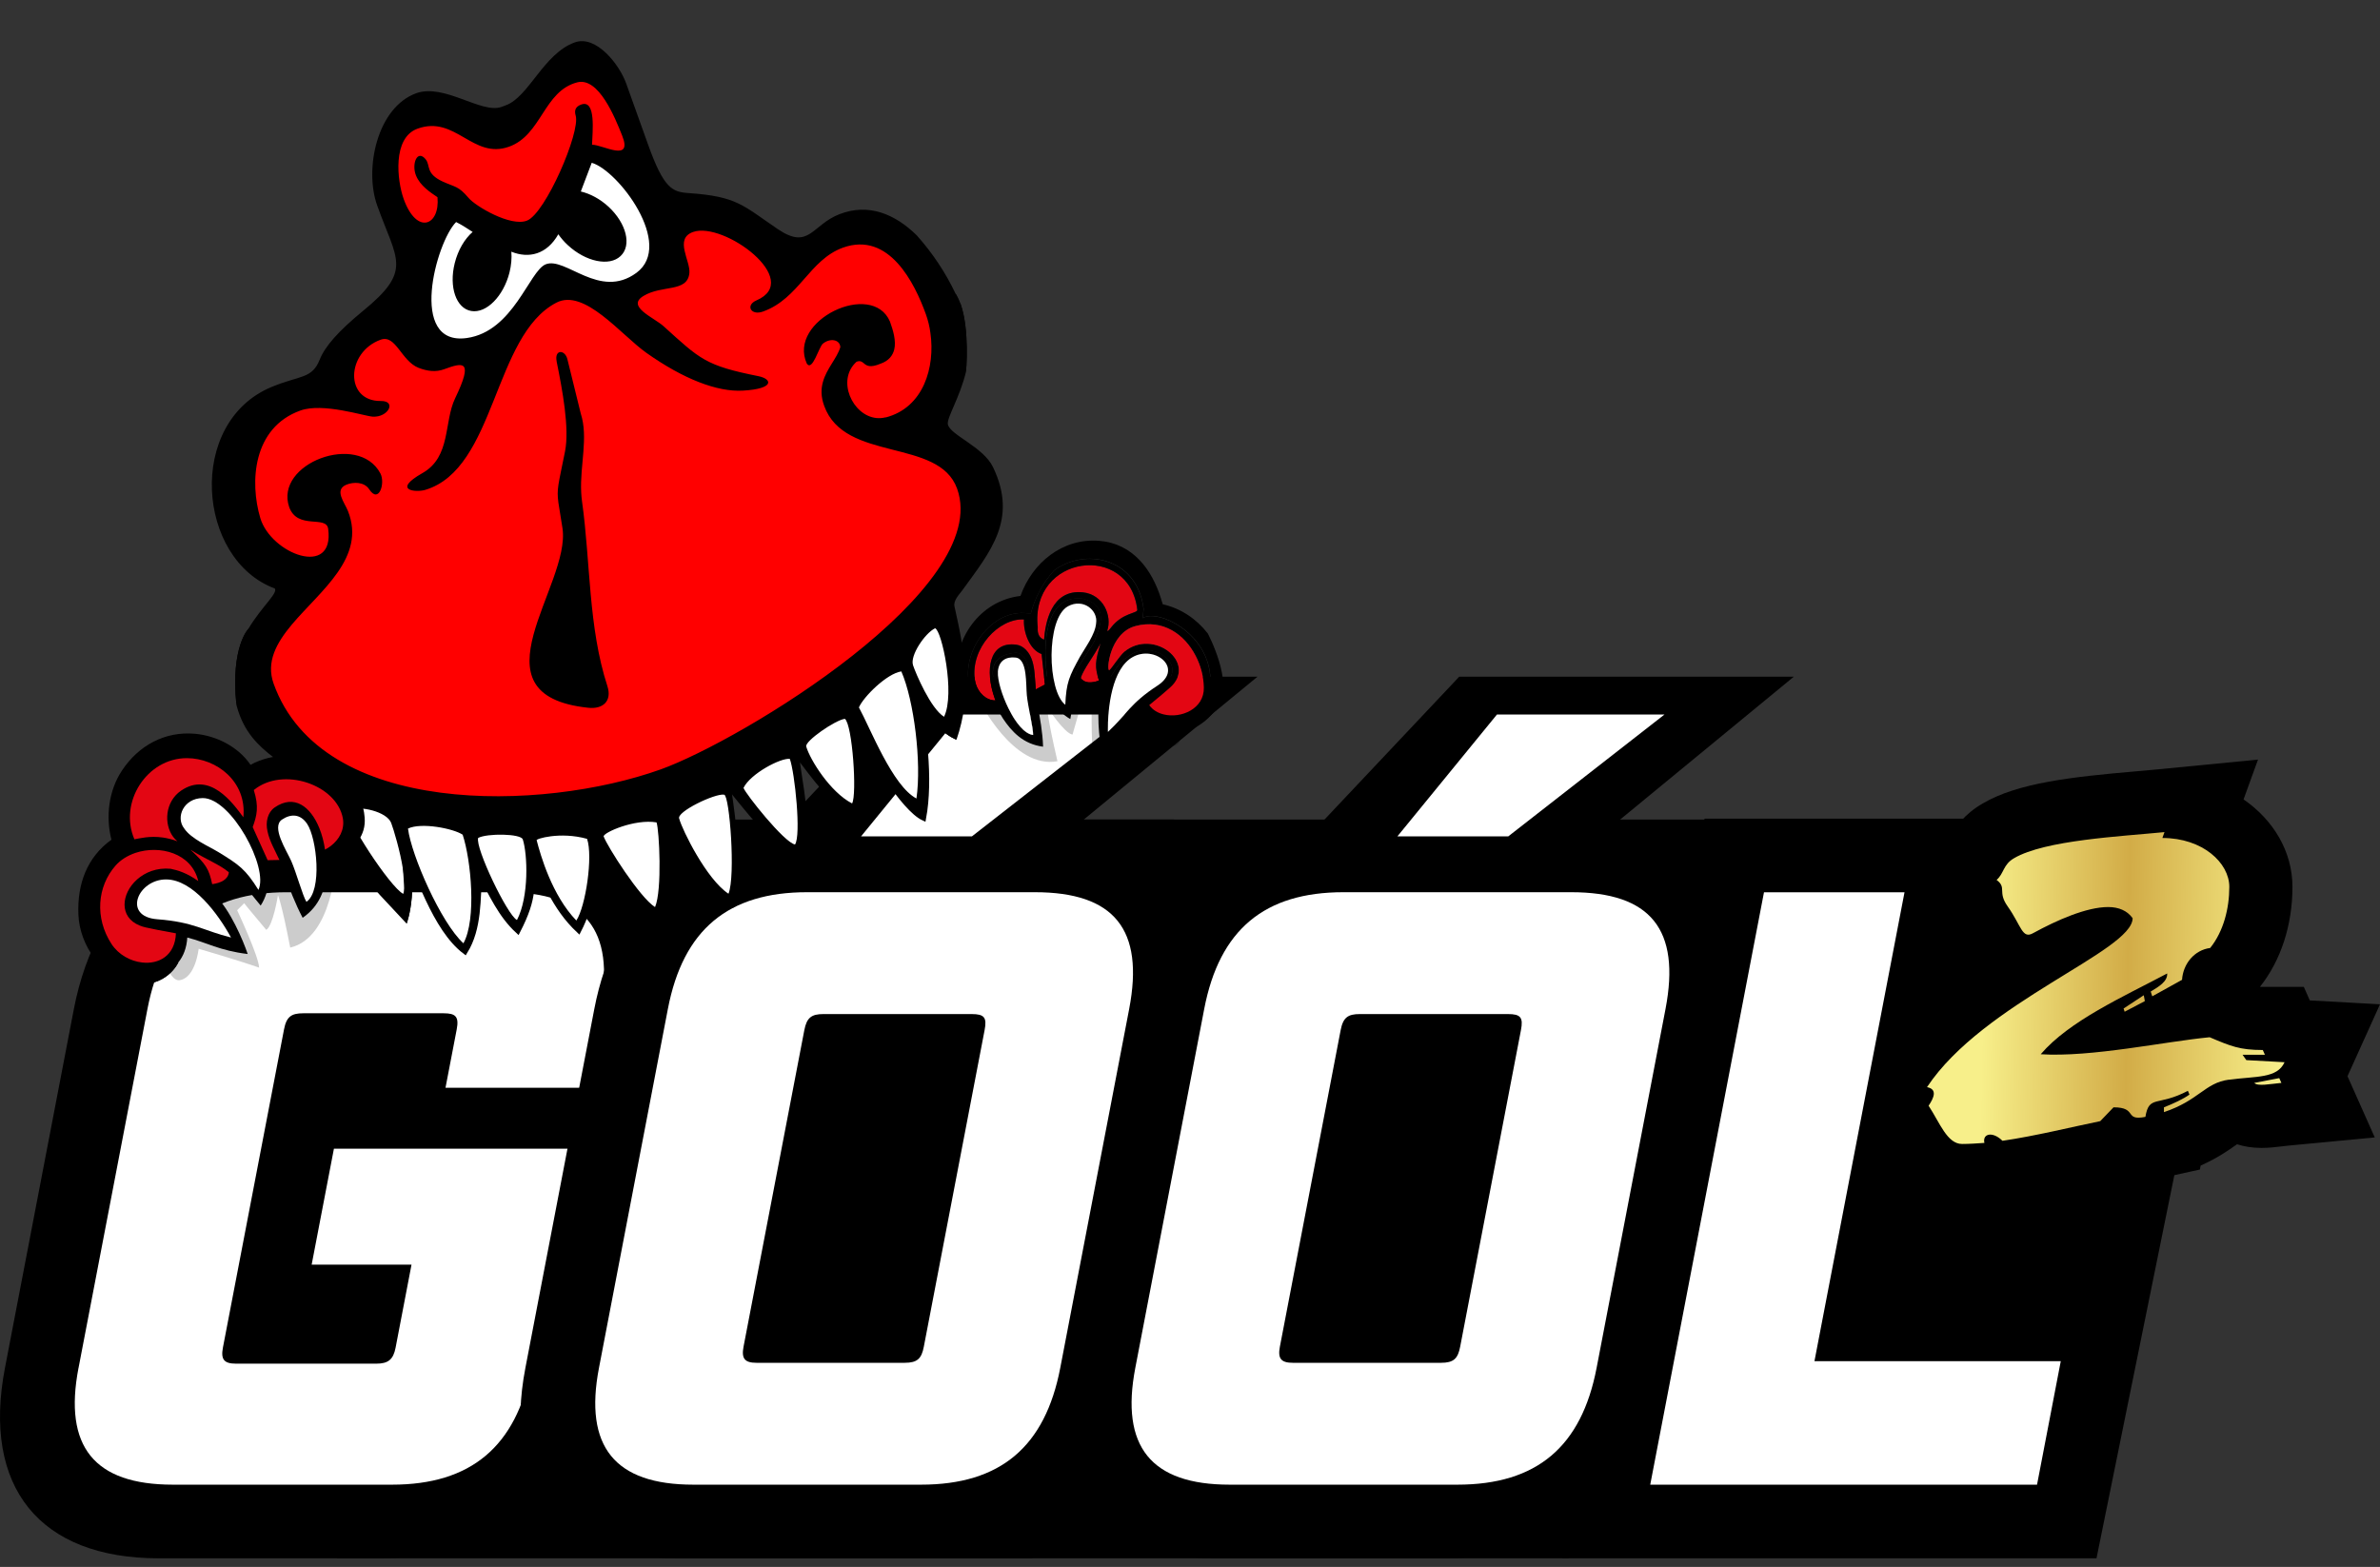 <svg width="161" height="106" viewBox="0 0 161 106" fill="none" xmlns="http://www.w3.org/2000/svg">
<rect x="0" y="0" width="161" height="106" fill="#333333" stroke="none"/>
<path d="M72.953 55.44H115.702L106.104 105.415H64.106H59.077L68.688 55.381L72.953 55.44Z" fill="black"/>
<path d="M82.229 105.414C74.165 105.414 70.274 100.6 71.823 92.536L76.484 68.259C77.88 60.988 82.682 56.36 89.524 55.519L98.713 45.775H121.348L109.305 55.68C115.176 56.83 118.99 61.274 117.648 68.262L112.987 92.538C111.438 100.602 105.7 105.417 97.634 105.417H82.232L82.229 105.414ZM94.545 87.213L97.163 73.58H94.924L92.305 87.213H94.545Z" fill="black"/>
<path d="M76.8 92.532L81.461 68.255C82.494 62.873 85.555 60.355 90.88 60.355H106.283C111.665 60.355 113.7 62.873 112.667 68.255L108.006 92.532C106.983 97.855 103.969 100.433 98.587 100.433H83.185C77.861 100.433 75.778 97.855 76.8 92.532ZM97.48 92.189C98.339 92.189 98.622 91.903 98.776 91.1L102.887 69.687C103.053 68.828 102.867 68.598 102.008 68.598H91.987C91.187 68.598 90.855 68.828 90.691 69.687L86.58 91.1C86.427 91.9 86.657 92.189 87.46 92.189H97.48ZM101.264 48.333H112.6L102.028 56.579H94.529L101.266 48.333H101.264Z" fill="white"/>
<path d="M133.865 81.618C133.474 81.641 133.083 81.657 132.727 81.657C129.483 81.657 127.982 79.028 127.263 77.765C127.158 77.581 127.054 77.392 126.939 77.213L123.29 76.482L126.798 71.186C128.419 68.74 130.733 66.763 133.103 65.091C132.942 64.841 132.822 64.621 132.737 64.467C132.599 64.217 132.482 63.999 132.326 63.777C131.924 63.215 131.663 62.678 131.492 62.184L128.243 59.75L131.876 56.636C132.236 55.997 132.883 55.061 134.131 54.348C136.496 52.962 140.101 52.555 144.56 52.172C145.079 52.126 145.57 52.085 146.007 52.041L152.747 51.384L151.77 54.077C153.785 55.465 155.078 57.602 155.078 59.993C155.078 62.573 154.299 64.971 152.877 66.758C152.936 66.758 155.846 66.758 155.846 66.758L156.252 67.674L161 67.937L158.801 72.802L160.645 76.942L154.736 77.504L154.36 77.548C153.953 77.596 153.491 77.653 152.99 77.653C152.356 77.653 151.803 77.558 151.328 77.405C151.323 77.41 151.315 77.415 151.307 77.42C150.758 77.809 149.993 78.348 148.866 78.847L148.817 79.115L147.124 79.488L142.118 81.158V80.199C141.786 80.271 141.446 80.345 141.095 80.424C140.548 80.544 139.973 80.672 139.385 80.795L139.482 81.232L135.148 81.536L133.954 81.71L133.867 81.623L133.865 81.618Z" fill="black"/>
<path d="M36.672 55.44H79.419L69.824 105.415H27.826H22.797L32.405 55.381L36.672 55.44Z" fill="black"/>
<path d="M10.741 105.415C2.677 105.415 -1.215 100.601 0.335 92.537L4.996 68.26C6.545 60.196 12.283 55.381 20.349 55.381H35.178C43.243 55.381 47.134 60.196 45.585 68.26L40.924 92.537C39.374 100.601 33.637 105.415 25.57 105.415H10.741Z" fill="black"/>
<path d="M5.313 92.535L9.974 68.259C11.007 62.877 14.068 60.358 19.393 60.358H34.223C39.546 60.358 41.64 62.877 40.607 68.259L39.584 73.582H30.137L30.896 69.632C31.06 68.773 30.82 68.545 30.017 68.545H20.511C19.71 68.545 19.378 68.775 19.214 69.632L15.08 91.16C14.927 91.96 15.157 92.247 15.96 92.247H25.466C26.266 92.247 26.608 91.96 26.762 91.16L27.838 85.548H21.083L22.589 77.704H38.792L35.943 92.533C34.921 97.856 31.85 100.433 26.524 100.433H11.695C6.372 100.433 4.288 97.856 5.311 92.533L5.313 92.535Z" fill="white"/>
<path d="M45.947 105.414C37.883 105.414 33.991 100.6 35.541 92.536L40.202 68.259C41.598 60.988 46.399 56.36 53.241 55.519L62.43 45.775H85.066L73.023 55.68C78.894 56.83 82.708 61.274 81.366 68.262L76.705 92.538C75.156 100.602 69.418 105.417 61.351 105.417H45.949L45.947 105.414ZM58.263 87.213L60.881 73.58H58.641L56.023 87.213H58.263Z" fill="black"/>
<path d="M40.519 92.532L45.179 68.255C46.212 62.873 49.273 60.355 54.599 60.355H70.001C75.383 60.355 77.418 62.873 76.385 68.255L71.724 92.532C70.701 97.855 67.687 100.433 62.305 100.433H46.903C41.58 100.433 39.496 97.855 40.519 92.532ZM61.198 92.189C62.057 92.189 62.341 91.903 62.494 91.1L66.605 69.687C66.772 68.828 66.585 68.598 65.726 68.598H55.706C54.906 68.598 54.573 68.828 54.41 69.687L50.298 91.1C50.145 91.9 50.375 92.189 51.178 92.189H61.198ZM64.982 48.333H76.319L65.746 56.579H58.247L64.984 48.333H64.982Z" fill="white"/>
<path d="M105.702 105.415L115.311 55.381H151.988L141.822 105.415H105.702Z" fill="black"/>
<path d="M119.332 60.358H128.835L122.743 92.078H139.405L137.799 100.436H111.633L119.329 60.358H119.332Z" fill="white"/>
<path fill-rule="evenodd" clip-rule="evenodd" d="M63.3 40.346C58.329 46.524 51.919 50.976 45.2 53.347C44.779 53.493 44.357 53.635 43.934 53.757C39.964 55.001 35.904 55.512 31.994 55.21C31.813 55.203 31.638 55.182 31.457 55.169C28.248 54.858 25.14 54.008 22.271 52.554C22.177 52.51 22.09 52.459 22.001 52.415C23.209 56.548 25.26 59.047 27.321 61.27C27.35 61.193 27.383 61.124 27.412 61.053C27.843 59.971 27.807 59.049 27.108 56.479L27.184 56.643C28.241 59.014 29.41 62.836 31.459 64.379C32.442 62.803 32.33 60.785 32.443 58.991C33.226 60.463 33.864 61.907 35.032 62.98C36.209 60.691 36.068 59.774 35.864 57.325C36.731 59.367 37.488 61.388 39.149 62.947C40.042 61.212 40.299 59.25 40.458 57.289C41.727 59.405 42.617 60.861 44.478 62.537C45.335 60.301 45.158 58.004 45.109 55.67C46.381 57.545 47.594 59.85 49.482 61.139C49.962 58.355 49.689 55.897 49.263 53.168C50.477 54.587 52.27 57.167 54.088 57.711C54.877 55.832 54.056 53.001 53.881 50.989C55.042 52.483 56.367 54.457 58.104 55.337C58.579 53.682 58.581 52.41 58.239 49.577C58.816 50.878 61.102 54.711 62.479 55.346C62.961 52.758 62.563 49.066 61.787 46.125C62.472 47.866 63.182 48.694 63.921 48.995C63.999 49.023 64.077 49.052 64.157 49.07C64.864 46.43 64.207 42.702 63.59 40.001C63.498 40.116 63.41 40.235 63.307 40.345L63.3 40.346Z" fill="white" stroke="black" stroke-width="0.338" stroke-miterlimit="10"/>
<path fill-rule="evenodd" clip-rule="evenodd" d="M64.976 20.554C65.608 22.345 65.347 25.148 65.347 25.148L64.637 19.863L64.635 19.847C64.773 20.055 64.882 20.294 64.976 20.554Z" fill="black"/>
<path fill-rule="evenodd" clip-rule="evenodd" d="M61.403 16.426C60.18 15.235 58.69 14.524 57 15.182C56.06 15.539 55.482 16.394 54.603 16.693C53.712 16.997 52.871 16.613 52.134 16.117C49.747 14.496 49.485 14.007 46.457 13.802C46.136 13.78 45.83 13.743 45.531 13.642C44.165 13.171 43.519 11.284 43.085 10.051L41.592 5.888C41.316 5.126 40.047 3.22 39.073 3.571C37.156 4.255 36.312 7.151 34.395 7.841L34.118 7.937C32.361 8.572 29.951 6.442 28.35 7.013C26.075 7.828 25.432 11.631 26.159 13.665C27.563 17.58 28.708 18.567 24.941 21.646C24.084 22.343 22.683 23.549 22.263 24.603C21.587 26.311 20.075 26.257 18.591 26.872C13.566 28.956 14.029 37.345 18.786 39.116L18.998 39.194L19.127 39.376C19.578 39.976 19.092 40.631 18.712 41.115C18.306 41.628 17.895 42.112 17.541 42.664C16.547 44.204 16.184 45.801 16.675 47.597C17.016 48.817 18.325 49.721 19.286 50.515C20.207 51.293 21.211 51.98 22.272 52.556C24.99 54.041 28.138 54.897 31.459 55.171C31.64 55.184 31.819 55.205 31.996 55.212C35.894 55.472 40.003 54.945 43.935 53.76C44.359 53.637 44.781 53.495 45.202 53.349C52.726 50.779 59.518 45.895 63.302 40.348C65.158 37.64 66.292 34.762 66.438 31.931C66.26 31.557 65.894 31.229 65.571 30.977C64.903 30.442 63.503 29.721 63.322 28.87C63.191 28.216 64.076 26.496 64.316 25.794C64.799 24.366 64.962 22.917 64.447 21.476C63.782 19.638 62.701 17.894 61.4 16.433L61.403 16.426Z" fill="#FF0000"/>
<path fill-rule="evenodd" clip-rule="evenodd" d="M43.28 13.449C42.644 12.443 41.324 10.865 40.139 10.527L39.698 10.4L38.593 13.302L39.148 13.433C39.757 13.578 40.343 13.936 40.797 14.349C41.323 14.836 42.349 16.264 41.609 16.951C40.868 17.658 39.309 16.762 38.721 16.214C38.502 16.018 38.309 15.803 38.142 15.56L37.693 14.909L37.301 15.591C36.724 16.605 35.832 16.997 34.745 16.557L33.998 16.251L34.061 17.054C34.091 17.471 34.048 17.9 33.944 18.305C33.754 19.079 32.933 20.708 31.927 20.537C30.942 20.373 31.04 18.591 31.211 17.914C31.376 17.241 31.732 16.516 32.263 16.053L32.76 15.617L32.214 15.258C31.83 15.009 31.442 14.755 31.034 14.56L30.718 14.409L30.465 14.661C28.695 16.444 27.055 23.988 31.62 23.352C33.289 23.116 34.459 21.974 35.392 20.655C35.652 20.28 36.731 18.477 37.068 18.34C38.031 17.947 40.609 20.841 43.322 18.85C45.16 17.5 44.285 15.028 43.286 13.449L43.28 13.449Z" fill="white"/>
<path fill-rule="evenodd" clip-rule="evenodd" d="M37.655 24.451C38.044 26.374 38.532 28.964 38.224 30.529C37.762 32.842 37.65 33.052 37.775 34.011C37.828 34.395 37.926 34.903 38.05 35.733C38.633 39.615 31.66 47.02 39.79 47.878C40.793 47.989 41.41 47.418 41.091 46.423C39.784 42.405 39.956 38.052 39.369 33.892C39.343 33.695 39.325 33.504 39.316 33.308C39.223 31.457 39.815 29.603 39.285 27.967L38.378 24.281C38.204 23.633 37.491 23.632 37.658 24.451L37.655 24.451ZM37.655 24.451C38.044 26.374 38.532 28.964 38.224 30.529C37.762 32.842 37.65 33.052 37.775 34.011C37.828 34.395 37.926 34.903 38.05 35.733C38.633 39.615 31.66 47.02 39.79 47.878C40.793 47.989 41.41 47.418 41.091 46.423C39.784 42.405 39.956 38.052 39.369 33.892C39.343 33.695 39.325 33.504 39.316 33.308C39.223 31.457 39.815 29.603 39.285 27.967L38.378 24.281C38.204 23.633 37.491 23.632 37.658 24.451L37.655 24.451ZM37.655 24.451C38.044 26.374 38.532 28.964 38.224 30.529C37.762 32.842 37.65 33.052 37.775 34.011C37.828 34.395 37.926 34.903 38.05 35.733C38.633 39.615 31.66 47.02 39.79 47.878C40.793 47.989 41.41 47.418 41.091 46.423C39.784 42.405 39.956 38.052 39.369 33.892C39.343 33.695 39.325 33.504 39.316 33.308C39.223 31.457 39.815 29.603 39.285 27.967L38.378 24.281C38.204 23.633 37.491 23.632 37.658 24.451L37.655 24.451ZM37.655 24.451C38.044 26.374 38.532 28.964 38.224 30.529C37.762 32.842 37.65 33.052 37.775 34.011C37.828 34.395 37.926 34.903 38.05 35.733C38.633 39.615 31.66 47.02 39.79 47.878C40.793 47.989 41.41 47.418 41.091 46.423C39.784 42.405 39.956 38.052 39.369 33.892C39.343 33.695 39.325 33.504 39.316 33.308C39.223 31.457 39.815 29.603 39.285 27.967L38.378 24.281C38.204 23.633 37.491 23.632 37.658 24.451L37.655 24.451ZM37.655 24.451C38.044 26.374 38.532 28.964 38.224 30.529C37.762 32.842 37.65 33.052 37.775 34.011C37.828 34.395 37.926 34.903 38.05 35.733C38.633 39.615 31.66 47.02 39.79 47.878C40.793 47.989 41.41 47.418 41.091 46.423C39.784 42.405 39.956 38.052 39.369 33.892C39.343 33.695 39.325 33.504 39.316 33.308C39.223 31.457 39.815 29.603 39.285 27.967L38.378 24.281C38.204 23.633 37.491 23.632 37.658 24.451L37.655 24.451ZM37.655 24.451C38.044 26.374 38.532 28.964 38.224 30.529C37.762 32.842 37.65 33.052 37.775 34.011C37.828 34.395 37.926 34.903 38.05 35.733C38.633 39.615 31.66 47.02 39.79 47.878C40.793 47.989 41.41 47.418 41.091 46.423C39.784 42.405 39.956 38.052 39.369 33.892C39.343 33.695 39.325 33.504 39.316 33.308C39.223 31.457 39.815 29.603 39.285 27.967L38.378 24.281C38.204 23.633 37.491 23.632 37.658 24.451L37.655 24.451ZM37.655 24.451C38.044 26.374 38.532 28.964 38.224 30.529C37.762 32.842 37.65 33.052 37.775 34.011C37.828 34.395 37.926 34.903 38.05 35.733C38.633 39.615 31.66 47.02 39.79 47.878C40.793 47.989 41.41 47.418 41.091 46.423C39.784 42.405 39.956 38.052 39.369 33.892C39.343 33.695 39.325 33.504 39.316 33.308C39.223 31.457 39.815 29.603 39.285 27.967L38.378 24.281C38.204 23.633 37.491 23.632 37.658 24.451L37.655 24.451ZM37.655 24.451C38.044 26.374 38.532 28.964 38.224 30.529C37.762 32.842 37.65 33.052 37.775 34.011C37.828 34.395 37.926 34.903 38.05 35.733C38.633 39.615 31.66 47.02 39.79 47.878C40.793 47.989 41.41 47.418 41.091 46.423C39.784 42.405 39.956 38.052 39.369 33.892C39.343 33.695 39.325 33.504 39.316 33.308C39.223 31.457 39.815 29.603 39.285 27.967L38.378 24.281C38.204 23.633 37.491 23.632 37.658 24.451L37.655 24.451ZM37.655 24.451C38.044 26.374 38.532 28.964 38.224 30.529C37.762 32.842 37.65 33.052 37.775 34.011C37.828 34.395 37.926 34.903 38.05 35.733C38.633 39.615 31.66 47.02 39.79 47.878C40.793 47.989 41.41 47.418 41.091 46.423C39.784 42.405 39.956 38.052 39.369 33.892C39.343 33.695 39.325 33.504 39.316 33.308C39.223 31.457 39.815 29.603 39.285 27.967L38.378 24.281C38.204 23.633 37.491 23.632 37.658 24.451L37.655 24.451ZM37.655 24.451C38.044 26.374 38.532 28.964 38.224 30.529C37.762 32.842 37.65 33.052 37.775 34.011C37.828 34.395 37.926 34.903 38.05 35.733C38.633 39.615 31.66 47.02 39.79 47.878C40.793 47.989 41.41 47.418 41.091 46.423C39.784 42.405 39.956 38.052 39.369 33.892C39.343 33.695 39.325 33.504 39.316 33.308C39.223 31.457 39.815 29.603 39.285 27.967L38.378 24.281C38.204 23.633 37.491 23.632 37.658 24.451L37.655 24.451ZM37.655 24.451C38.044 26.374 38.532 28.964 38.224 30.529C37.762 32.842 37.65 33.052 37.775 34.011C37.828 34.395 37.926 34.903 38.05 35.733C38.633 39.615 31.66 47.02 39.79 47.878C40.793 47.989 41.41 47.418 41.091 46.423C39.784 42.405 39.956 38.052 39.369 33.892C39.343 33.695 39.325 33.504 39.316 33.308C39.223 31.457 39.815 29.603 39.285 27.967L38.378 24.281C38.204 23.633 37.491 23.632 37.658 24.451L37.655 24.451ZM37.655 24.451C38.044 26.374 38.532 28.964 38.224 30.529C37.762 32.842 37.65 33.052 37.775 34.011C37.828 34.395 37.926 34.903 38.05 35.733C38.633 39.615 31.66 47.02 39.79 47.878C40.793 47.989 41.41 47.418 41.091 46.423C39.784 42.405 39.956 38.052 39.369 33.892C39.343 33.695 39.325 33.504 39.316 33.308C39.223 31.457 39.815 29.603 39.285 27.967L38.378 24.281C38.204 23.633 37.491 23.632 37.658 24.451L37.655 24.451ZM37.655 24.451C38.044 26.374 38.532 28.964 38.224 30.529C37.762 32.842 37.65 33.052 37.775 34.011C37.828 34.395 37.926 34.903 38.05 35.733C38.633 39.615 31.66 47.02 39.79 47.878C40.793 47.989 41.41 47.418 41.091 46.423C39.784 42.405 39.956 38.052 39.369 33.892C39.343 33.695 39.325 33.504 39.316 33.308C39.223 31.457 39.815 29.603 39.285 27.967L38.378 24.281C38.204 23.633 37.491 23.632 37.658 24.451L37.655 24.451ZM37.655 24.451C38.044 26.374 38.532 28.964 38.224 30.529C37.762 32.842 37.65 33.052 37.775 34.011C37.828 34.395 37.926 34.903 38.05 35.733C38.633 39.615 31.66 47.02 39.79 47.878C40.793 47.989 41.41 47.418 41.091 46.423C39.784 42.405 39.956 38.052 39.369 33.892C39.343 33.695 39.325 33.504 39.316 33.308C39.223 31.457 39.815 29.603 39.285 27.967L38.378 24.281C38.204 23.633 37.491 23.632 37.658 24.451L37.655 24.451ZM64.957 20.557C64.859 20.324 64.758 20.088 64.637 19.857C63.961 18.431 63.06 17.084 62.006 15.911C60.531 14.466 58.742 13.731 56.792 14.487C54.911 15.217 54.745 16.938 52.62 15.502C50.233 13.882 49.868 13.289 46.573 13.06C45.477 12.986 44.904 12.749 43.846 9.796L42.357 5.64C41.91 4.381 40.335 2.35 38.884 2.866C36.756 3.632 35.778 6.57 34.196 7.131L33.923 7.233C32.563 7.719 30.066 5.629 28.162 6.305C25.512 7.258 24.625 11.427 25.518 13.907C26.857 17.643 27.929 18.282 24.528 21.055C22.889 22.403 21.984 23.431 21.63 24.322C21.101 25.65 20.304 25.373 18.37 26.178C12.596 28.574 13.315 37.853 18.589 39.809C18.821 40.126 17.696 41.039 16.803 42.533C16.803 42.533 15.585 43.769 15.99 47.668C16.002 47.711 16.009 47.747 16.021 47.79C16.972 51.24 19.848 51.446 21.629 54.104C22.529 56.044 24.067 58.713 25.693 60.537L27.51 62.483C27.51 62.483 28.539 59.695 27.184 56.636C28.241 59.006 29.41 62.828 31.459 64.371C32.442 62.796 32.33 60.777 32.443 58.984C33.226 60.456 33.864 61.9 35.032 62.972C36.209 60.683 36.068 59.766 35.864 57.317C36.731 59.359 37.488 61.38 39.149 62.94C40.042 61.204 40.299 59.242 40.459 57.281C41.727 59.397 42.617 60.853 44.478 62.529C45.335 60.293 45.158 57.997 45.109 55.663C46.381 57.537 47.594 59.842 49.482 61.132C49.962 58.348 49.689 55.89 49.263 53.16C50.477 54.58 52.27 57.159 54.088 57.704C54.877 55.824 54.056 52.994 53.881 50.982C55.042 52.476 56.367 54.449 58.104 55.329C58.579 53.675 58.581 52.403 58.239 49.569C58.816 50.871 61.102 54.703 62.479 55.338C62.961 52.751 62.563 49.059 61.787 46.117C62.615 49.28 64.704 50.038 64.704 50.038C65.744 47.045 65.306 44.263 64.567 41.019C64.482 40.619 64.902 40.195 65.082 39.954C66.996 37.314 68.87 35.14 67.177 31.603C66.512 30.22 64.273 29.427 64.121 28.712C64.03 28.264 64.921 26.923 65.35 25.138C65.35 25.138 65.611 22.332 64.979 20.544L64.96 20.553L64.957 20.557ZM59.916 28.229C58.186 28.675 56.756 26.458 57.534 24.991C57.632 24.803 57.768 24.629 57.943 24.47C58.197 24.377 58.309 24.469 58.441 24.58C58.624 24.736 58.853 24.903 59.569 24.602C60.127 24.404 60.389 24.052 60.492 23.647C60.634 23.065 60.417 22.346 60.205 21.757C59.002 18.931 53.248 21.678 54.58 24.598C54.961 25.151 55.392 23.468 55.666 23.248C56.156 22.846 56.825 22.968 56.846 23.485C56.613 24.253 55.91 24.936 55.664 25.852C55.536 26.311 55.527 26.834 55.752 27.45C57.131 31.296 63.506 29.602 64.746 33.057C67.169 39.818 50.129 50.095 44.695 52.047C36.663 54.921 21.757 55.307 18.51 46.248C17.985 44.785 18.695 43.501 19.745 42.246C21.683 39.946 24.783 37.718 23.541 34.575C23.316 33.997 22.578 33.137 23.434 32.787C23.908 32.594 24.636 32.584 24.975 33.098C25.635 34.109 26.077 32.676 25.733 32.026C24.238 29.207 18.549 31.349 19.562 34.301C20.125 35.865 22.074 34.832 22.2 35.774C22.648 39.118 18.332 37.475 17.608 35.043C16.888 32.628 17.085 28.927 20.329 27.768C21.849 27.227 24.634 28.145 25.212 28.185C26.264 28.25 26.858 27.114 25.761 27.126C23.306 27.158 23.405 23.82 25.755 22.979C26.779 22.61 27.142 24.424 28.32 24.885C28.93 25.118 29.493 25.18 30.04 24.979C31.343 24.504 32.045 24.329 30.79 26.94C30.017 28.539 30.52 30.901 28.582 32C26.481 33.19 28.148 33.324 28.764 33.14C33.554 31.705 33.358 22.7 37.635 20.475C39.534 19.488 41.999 22.646 43.731 23.872C46.233 25.639 48.513 26.525 50.258 26.424C52.432 26.301 52.238 25.631 51.298 25.445C47.717 24.729 47.365 24.308 44.892 22.07C44.227 21.47 42.347 20.738 43.525 20.023C44.788 19.253 46.491 19.797 46.634 18.482C46.728 17.654 45.589 16.155 46.88 15.694C48.95 14.956 54.368 18.951 51.169 20.322C50.409 20.652 50.798 21.371 51.616 21.075C54.061 20.2 54.748 17.569 57.033 16.749C60.141 15.643 61.874 19.144 62.636 21.266C62.775 21.657 62.884 22.089 62.941 22.534C63.267 24.823 62.485 27.577 59.911 28.24L59.916 28.229ZM61.762 44.988C61.551 44.35 62.558 42.843 63.255 42.5C63.701 42.633 64.631 46.916 63.862 48.488C62.946 47.917 61.952 45.563 61.759 44.988L61.762 44.988ZM27.267 58.824C27.34 59.318 27.377 59.764 27.351 60.113L27.348 60.141C27.335 60.268 27.309 60.372 27.279 60.467C26.384 60.012 23.306 55.295 23.557 54.782C24.354 54.482 26.161 54.903 26.46 55.663C26.629 56.105 27.073 57.581 27.264 58.828L27.267 58.824ZM27.304 13.448C26.865 12.226 26.53 9.317 28.248 8.703C30.81 7.78 31.977 10.796 34.426 9.927C36.647 9.138 36.77 6.163 39.046 5.571C40.496 5.198 41.603 7.952 42.086 9.17C42.827 11.023 40.775 9.785 40.05 9.789C40.076 8.938 40.337 6.708 39.32 7.07C38.916 7.214 38.844 7.48 38.943 7.818C39.275 8.93 36.904 14.433 35.65 14.924C34.546 15.363 32.158 13.943 31.696 13.388C30.999 12.564 30.801 12.675 29.932 12.274C28.787 11.742 29.123 11.205 28.81 10.796C28.231 10.055 27.826 11.094 28.14 11.869C28.419 12.567 29.121 13.02 29.594 13.34C29.778 15.245 28.203 15.948 27.304 13.452L27.304 13.448ZM30.852 15.019C31.232 15.204 31.632 15.471 31.972 15.69C31.434 16.158 30.986 16.907 30.761 17.8C30.356 19.416 30.859 20.865 31.879 21.038C32.902 21.212 34.056 20.044 34.465 18.435C34.589 17.939 34.626 17.457 34.591 17.026C35.778 17.507 36.992 17.211 37.768 15.848C37.949 16.102 38.161 16.357 38.418 16.589C39.626 17.708 41.223 18.043 41.98 17.321C42.747 16.604 42.379 15.116 41.171 13.99C40.592 13.455 39.917 13.1 39.291 12.954L40.028 11.012C41.819 11.523 45.638 16.556 43.05 18.458C40.554 20.293 38.255 17.34 36.912 17.881C35.799 18.332 34.734 22.423 31.579 22.866C27.583 23.428 29.499 16.382 30.852 15.023L30.852 15.019ZM31.349 63.811C29.825 62.419 27.827 57.865 27.599 56.05C28.49 55.62 30.654 56.038 31.298 56.464C31.864 58.174 32.248 62.187 31.349 63.811ZM34.97 62.236C34.311 61.897 32.132 57.337 32.347 56.682C32.959 56.362 35.234 56.388 35.366 56.783C35.686 57.781 35.801 60.644 34.97 62.24L34.97 62.236ZM38.989 62.272C37.339 60.566 36.561 57.842 36.306 56.847C36.184 56.759 37.878 56.232 39.713 56.745C40.124 57.923 39.618 61.32 38.989 62.269L38.989 62.272ZM44.312 61.361C43.288 60.727 41.08 57.259 40.834 56.578C40.822 56.321 42.927 55.382 44.413 55.632C44.596 56.141 44.804 60.217 44.312 61.361ZM49.281 60.459C47.797 59.483 46.158 56.161 45.949 55.385C45.718 54.929 48.372 53.654 48.987 53.757C49.357 53.814 49.767 59.269 49.28 60.456L49.281 60.459ZM53.779 57.128C53.033 56.981 50.444 53.712 50.296 53.298C50.773 52.329 52.81 51.262 53.429 51.335C53.767 52.266 54.206 56.527 53.779 57.128ZM57.641 54.35C56.168 53.59 54.8 51.404 54.538 50.498C54.443 50.132 56.51 48.702 57.153 48.626C57.664 49.01 57.985 53.762 57.641 54.35ZM61.995 54.016C60.377 53.171 58.881 49.276 58.103 47.855C58.412 47.132 59.998 45.559 60.973 45.419C61.832 47.384 62.35 51.568 61.995 54.016ZM37.655 24.451C38.044 26.374 38.532 28.964 38.224 30.529C37.762 32.842 37.65 33.052 37.775 34.011C37.828 34.395 37.926 34.903 38.05 35.733C38.633 39.615 31.66 47.02 39.79 47.878C40.793 47.989 41.41 47.418 41.091 46.423C39.784 42.405 39.956 38.052 39.369 33.892C39.343 33.695 39.325 33.504 39.316 33.308C39.223 31.457 39.815 29.603 39.285 27.967L38.378 24.281C38.204 23.633 37.491 23.632 37.658 24.451L37.655 24.451ZM37.655 24.451C38.044 26.374 38.532 28.964 38.224 30.529C37.762 32.842 37.65 33.052 37.775 34.011C37.828 34.395 37.926 34.903 38.05 35.733C38.633 39.615 31.66 47.02 39.79 47.878C40.793 47.989 41.41 47.418 41.091 46.423C39.784 42.405 39.956 38.052 39.369 33.892C39.343 33.695 39.325 33.504 39.316 33.308C39.223 31.457 39.815 29.603 39.285 27.967L38.378 24.281C38.204 23.633 37.491 23.632 37.658 24.451L37.655 24.451ZM37.655 24.451C38.044 26.374 38.532 28.964 38.224 30.529C37.762 32.842 37.65 33.052 37.775 34.011C37.828 34.395 37.926 34.903 38.05 35.733C38.633 39.615 31.66 47.02 39.79 47.878C40.793 47.989 41.41 47.418 41.091 46.423C39.784 42.405 39.956 38.052 39.369 33.892C39.343 33.695 39.325 33.504 39.316 33.308C39.223 31.457 39.815 29.603 39.285 27.967L38.378 24.281C38.204 23.633 37.491 23.632 37.658 24.451L37.655 24.451ZM37.655 24.451C38.044 26.374 38.532 28.964 38.224 30.529C37.762 32.842 37.65 33.052 37.775 34.011C37.828 34.395 37.926 34.903 38.05 35.733C38.633 39.615 31.66 47.02 39.79 47.878C40.793 47.989 41.41 47.418 41.091 46.423C39.784 42.405 39.956 38.052 39.369 33.892C39.343 33.695 39.325 33.504 39.316 33.308C39.223 31.457 39.815 29.603 39.285 27.967L38.378 24.281C38.204 23.633 37.491 23.632 37.658 24.451L37.655 24.451ZM37.655 24.451C38.044 26.374 38.532 28.964 38.224 30.529C37.762 32.842 37.65 33.052 37.775 34.011C37.828 34.395 37.926 34.903 38.05 35.733C38.633 39.615 31.66 47.02 39.79 47.878C40.793 47.989 41.41 47.418 41.091 46.423C39.784 42.405 39.956 38.052 39.369 33.892C39.343 33.695 39.325 33.504 39.316 33.308C39.223 31.457 39.815 29.603 39.285 27.967L38.378 24.281C38.204 23.633 37.491 23.632 37.658 24.451L37.655 24.451ZM37.655 24.451C38.044 26.374 38.532 28.964 38.224 30.529C37.762 32.842 37.65 33.052 37.775 34.011C37.828 34.395 37.926 34.903 38.05 35.733C38.633 39.615 31.66 47.02 39.79 47.878C40.793 47.989 41.41 47.418 41.091 46.423C39.784 42.405 39.956 38.052 39.369 33.892C39.343 33.695 39.325 33.504 39.316 33.308C39.223 31.457 39.815 29.603 39.285 27.967L38.378 24.281C38.204 23.633 37.491 23.632 37.658 24.451L37.655 24.451ZM37.655 24.451C38.044 26.374 38.532 28.964 38.224 30.529C37.762 32.842 37.65 33.052 37.775 34.011C37.828 34.395 37.926 34.903 38.05 35.733C38.633 39.615 31.66 47.02 39.79 47.878C40.793 47.989 41.41 47.418 41.091 46.423C39.784 42.405 39.956 38.052 39.369 33.892C39.343 33.695 39.325 33.504 39.316 33.308C39.223 31.457 39.815 29.603 39.285 27.967L38.378 24.281C38.204 23.633 37.491 23.632 37.658 24.451L37.655 24.451ZM37.655 24.451C38.044 26.374 38.532 28.964 38.224 30.529C37.762 32.842 37.65 33.052 37.775 34.011C37.828 34.395 37.926 34.903 38.05 35.733C38.633 39.615 31.66 47.02 39.79 47.878C40.793 47.989 41.41 47.418 41.091 46.423C39.784 42.405 39.956 38.052 39.369 33.892C39.343 33.695 39.325 33.504 39.316 33.308C39.223 31.457 39.815 29.603 39.285 27.967L38.378 24.281C38.204 23.633 37.491 23.632 37.658 24.451L37.655 24.451ZM37.655 24.451C38.044 26.374 38.532 28.964 38.224 30.529C37.762 32.842 37.65 33.052 37.775 34.011C37.828 34.395 37.926 34.903 38.05 35.733C38.633 39.615 31.66 47.02 39.79 47.878C40.793 47.989 41.41 47.418 41.091 46.423C39.784 42.405 39.956 38.052 39.369 33.892C39.343 33.695 39.325 33.504 39.316 33.308C39.223 31.457 39.815 29.603 39.285 27.967L38.378 24.281C38.204 23.633 37.491 23.632 37.658 24.451L37.655 24.451ZM37.655 24.451C38.044 26.374 38.532 28.964 38.224 30.529C37.762 32.842 37.65 33.052 37.775 34.011C37.828 34.395 37.926 34.903 38.05 35.733C38.633 39.615 31.66 47.02 39.79 47.878C40.793 47.989 41.41 47.418 41.091 46.423C39.784 42.405 39.956 38.052 39.369 33.892C39.343 33.695 39.325 33.504 39.316 33.308C39.223 31.457 39.815 29.603 39.285 27.967L38.378 24.281C38.204 23.633 37.491 23.632 37.658 24.451L37.655 24.451ZM37.655 24.451C38.044 26.374 38.532 28.964 38.224 30.529C37.762 32.842 37.65 33.052 37.775 34.011C37.828 34.395 37.926 34.903 38.05 35.733C38.633 39.615 31.66 47.02 39.79 47.878C40.793 47.989 41.41 47.418 41.091 46.423C39.784 42.405 39.956 38.052 39.369 33.892C39.343 33.695 39.325 33.504 39.316 33.308C39.223 31.457 39.815 29.603 39.285 27.967L38.378 24.281C38.204 23.633 37.491 23.632 37.658 24.451L37.655 24.451ZM37.655 24.451C38.044 26.374 38.532 28.964 38.224 30.529C37.762 32.842 37.65 33.052 37.775 34.011C37.828 34.395 37.926 34.903 38.05 35.733C38.633 39.615 31.66 47.02 39.79 47.878C40.793 47.989 41.41 47.418 41.091 46.423C39.784 42.405 39.956 38.052 39.369 33.892C39.343 33.695 39.325 33.504 39.316 33.308C39.223 31.457 39.815 29.603 39.285 27.967L38.378 24.281C38.204 23.633 37.491 23.632 37.658 24.451L37.655 24.451ZM37.655 24.451C38.044 26.374 38.532 28.964 38.224 30.529C37.762 32.842 37.65 33.052 37.775 34.011C37.828 34.395 37.926 34.903 38.05 35.733C38.633 39.615 31.66 47.02 39.79 47.878C40.793 47.989 41.41 47.418 41.091 46.423C39.784 42.405 39.956 38.052 39.369 33.892C39.343 33.695 39.325 33.504 39.316 33.308C39.223 31.457 39.815 29.603 39.285 27.967L38.378 24.281C38.204 23.633 37.491 23.632 37.658 24.451L37.655 24.451ZM37.655 24.451C38.044 26.374 38.532 28.964 38.224 30.529C37.762 32.842 37.65 33.052 37.775 34.011C37.828 34.395 37.926 34.903 38.05 35.733C38.633 39.615 31.66 47.02 39.79 47.878C40.793 47.989 41.41 47.418 41.091 46.423C39.784 42.405 39.956 38.052 39.369 33.892C39.343 33.695 39.325 33.504 39.316 33.308C39.223 31.457 39.815 29.603 39.285 27.967L38.378 24.281C38.204 23.633 37.491 23.632 37.658 24.451L37.655 24.451ZM37.655 24.451C38.044 26.374 38.532 28.964 38.224 30.529C37.762 32.842 37.65 33.052 37.775 34.011C37.828 34.395 37.926 34.903 38.05 35.733C38.633 39.615 31.66 47.02 39.79 47.878C40.793 47.989 41.41 47.418 41.091 46.423C39.784 42.405 39.956 38.052 39.369 33.892C39.343 33.695 39.325 33.504 39.316 33.308C39.223 31.457 39.815 29.603 39.285 27.967L38.378 24.281C38.204 23.633 37.491 23.632 37.658 24.451L37.655 24.451ZM37.655 24.451C38.044 26.374 38.532 28.964 38.224 30.529C37.762 32.842 37.65 33.052 37.775 34.011C37.828 34.395 37.926 34.903 38.05 35.733C38.633 39.615 31.66 47.02 39.79 47.878C40.793 47.989 41.41 47.418 41.091 46.423C39.784 42.405 39.956 38.052 39.369 33.892C39.343 33.695 39.325 33.504 39.316 33.308C39.223 31.457 39.815 29.603 39.285 27.967L38.378 24.281C38.204 23.633 37.491 23.632 37.658 24.451L37.655 24.451ZM37.655 24.451C38.044 26.374 38.532 28.964 38.224 30.529C37.762 32.842 37.65 33.052 37.775 34.011C37.828 34.395 37.926 34.903 38.05 35.733C38.633 39.615 31.66 47.02 39.79 47.878C40.793 47.989 41.41 47.418 41.091 46.423C39.784 42.405 39.956 38.052 39.369 33.892C39.343 33.695 39.325 33.504 39.316 33.308C39.223 31.457 39.815 29.603 39.285 27.967L38.378 24.281C38.204 23.633 37.491 23.632 37.658 24.451L37.655 24.451Z" fill="black"/>
<path fill-rule="evenodd" clip-rule="evenodd" d="M16.805 42.541L15.993 47.675C15.588 43.777 16.805 42.541 16.805 42.541Z" fill="black"/>
<path fill-rule="evenodd" clip-rule="evenodd" d="M27.105 56.474L27.181 56.638C28.536 59.697 27.507 62.485 27.507 62.485L27.41 61.052L27.345 60.14L27.349 60.112L27.265 58.823L27.105 56.474Z" fill="black"/>
<path fill-rule="evenodd" clip-rule="evenodd" d="M64.698 50.042C64.698 50.042 62.609 49.284 61.781 46.122L63.915 48.991L64.698 50.039L64.698 50.042Z" fill="black"/>
<path opacity="0.2" fill-rule="evenodd" clip-rule="evenodd" d="M66.245 47.382C66.245 47.382 68.544 52.054 71.534 51.495C70.805 48.339 70.833 47.817 70.833 47.817C70.833 47.817 71.999 49.618 72.553 49.693C73.129 47.723 73.207 47.376 73.207 47.376L73.854 47.623C73.854 47.623 73.779 51.166 74.079 51.892C75.218 50.825 77.391 48.986 77.391 48.986C77.391 48.986 78.404 50.756 79.499 50.447C80.594 50.137 79.308 45.199 79.308 45.199L66.517 45.093L66.248 47.385L66.245 47.382Z" fill="black"/>
<path fill-rule="evenodd" clip-rule="evenodd" d="M73.103 45.864C73.373 46.246 73.854 46.211 74.342 46.039C74.051 45.086 74.076 44.751 74.458 43.509C73.895 44.548 73.329 45.207 73.103 45.864Z" fill="#E30613"/>
<path fill-rule="evenodd" clip-rule="evenodd" d="M70.194 42.434C70.166 42.868 70.279 43.137 70.623 43.272C70.701 42.19 71.083 39.838 73.253 40.069C74.626 40.217 75.242 41.655 74.895 42.665C74.895 42.668 74.904 42.69 74.932 42.678C74.945 42.678 74.96 42.665 74.989 42.643C75.023 42.612 75.076 42.556 75.148 42.459C75.933 41.436 76.95 41.499 76.928 41.255C76.409 36.657 69.656 37.511 70.191 42.434H70.194Z" fill="#E30613"/>
<path fill-rule="evenodd" clip-rule="evenodd" d="M65.945 45.977C66.036 46.633 66.492 47.221 67.074 47.35C67.158 47.372 67.246 47.384 67.34 47.381C67.321 47.328 67.299 47.275 67.284 47.228C66.624 45.348 66.886 43.369 68.744 43.609C68.997 43.641 69.225 43.775 69.41 43.966C69.82 44.388 69.942 45.007 69.992 45.617C70.026 45.974 70.032 46.327 70.064 46.637L70.686 46.308L70.573 45.27L70.461 44.244C69.626 43.953 69.213 42.712 69.269 41.905C67.568 41.811 65.638 43.853 65.945 45.98V45.977Z" fill="#E30613"/>
<path fill-rule="evenodd" clip-rule="evenodd" d="M72.065 47.679C72.128 46.163 72.334 45.74 73.054 44.43C73.401 43.817 74.095 42.91 74.148 42.15C74.283 41.281 73.279 40.458 72.253 41.009C70.746 41.822 70.846 46.751 72.065 47.676V47.679Z" fill="black"/>
<path fill-rule="evenodd" clip-rule="evenodd" d="M67.506 45.449C67.434 46.522 68.697 49.568 69.885 49.721C69.907 49.292 69.538 47.801 69.463 47.034C69.391 46.309 69.513 44.567 68.703 44.483C68.056 44.41 67.556 44.695 67.502 45.449H67.506Z" fill="black"/>
<path fill-rule="evenodd" clip-rule="evenodd" d="M74.949 49.512C76.21 48.333 76.441 47.592 78.302 46.378C80.097 45.206 78.12 43.614 76.629 44.446C75.231 45.218 74.918 47.842 74.946 49.512H74.949Z" fill="black"/>
<path fill-rule="evenodd" clip-rule="evenodd" d="M77.291 48.39L77.313 48.424C77.445 48.568 77.726 48.819 78.276 49.134L77.21 48.299L77.294 48.39H77.291Z" fill="black"/>
<path fill-rule="evenodd" clip-rule="evenodd" d="M66.398 47.969C66.661 48.022 67.071 47.9 67.346 47.809C66.37 47.831 65.648 46.94 65.517 46.036C65.21 43.909 67.068 41.342 69.294 41.47L69.732 41.492C70.017 40.447 70.508 39.468 71.305 38.587C72.325 37.83 73.695 37.589 74.908 37.983C76.369 38.461 77.197 39.706 77.366 41.204L77.304 41.811C77.985 41.329 80.103 42.061 81.204 43.756C81.682 44.494 81.97 45.41 81.87 46.486C81.91 48.266 79.943 49.148 78.498 48.713C78.057 48.582 77.66 48.322 77.388 47.934L77.16 47.6L77.469 47.349C77.945 46.962 78.417 46.571 78.874 46.161C79.155 45.911 79.371 45.582 79.308 45.191C79.227 44.66 78.702 44.253 78.223 44.088C77.566 43.85 76.872 43.962 76.337 44.403C75.324 44.982 75.149 46.227 74.489 46.43C73.876 46.655 73.166 46.693 72.753 46.099L72.628 45.914L72.7 45.708C72.966 44.932 73.676 44.041 74.082 43.287C74.057 43.027 75.409 41.013 73.213 40.485C70.461 40.194 70.464 44.228 70.996 46.627L69.885 47.287L69.823 46.649C69.76 45.98 69.614 44.072 68.681 44.156C66.133 44.385 67.462 46.908 67.965 47.79L67.356 47.8L67.85 48.61C68.428 49.476 69.207 50.339 70.561 50.511C70.533 49.557 70.352 48.55 70.173 47.606C70.642 47.349 70.774 47.249 71.014 47.105C71.399 47.909 71.956 48.391 72.403 48.641C72.525 48.006 72.606 47.206 72.8 46.542C73.757 47.037 74.017 46.965 74.486 46.78C74.132 48.034 74.364 50.026 74.53 50.924C75.924 49.92 76.35 49.107 77.216 48.288L78.282 49.123C78.354 49.166 78.433 49.21 78.517 49.254C79.684 49.87 81.288 49.426 82.407 47.781C83.493 46.186 81.701 42.849 81.701 42.849C80.938 41.87 79.89 41.157 78.655 40.876C78.623 40.754 78.589 40.638 78.548 40.522C77.929 38.524 76.631 36.766 74.361 36.585C71.881 36.385 69.832 38.067 69.032 40.313C66.302 40.632 64.453 43.218 64.71 45.939C64.741 46.267 64.988 46.696 65.157 46.949C65.588 47.603 65.951 47.868 66.405 47.962L66.398 47.969ZM69.885 49.72C68.697 49.57 67.431 46.521 67.506 45.448C67.556 44.694 68.056 44.41 68.707 44.482C69.513 44.566 69.391 46.308 69.466 47.033C69.541 47.8 69.911 49.291 69.889 49.72H69.885ZM72.065 47.678C70.846 46.752 70.746 41.823 72.253 41.01C73.276 40.46 74.283 41.282 74.148 42.152C74.095 42.912 73.401 43.819 73.054 44.432C72.334 45.742 72.128 46.164 72.065 47.681V47.678ZM76.631 44.447C78.123 43.615 80.096 45.207 78.304 46.38C76.441 47.593 76.212 48.334 74.952 49.514C74.924 47.843 75.237 45.22 76.634 44.447H76.631Z" fill="black"/>
<path fill-rule="evenodd" clip-rule="evenodd" d="M71.305 38.588C70.508 39.467 70.014 40.449 69.732 41.493L69.294 41.471C67.068 41.343 65.21 43.911 65.517 46.038C65.648 46.941 66.374 47.833 67.346 47.811L67.956 47.801C67.456 46.919 66.123 44.396 68.672 44.167C69.604 44.083 69.751 45.994 69.814 46.66L69.876 47.298L70.986 46.638C70.455 44.239 70.452 40.205 73.204 40.496C75.399 41.024 74.045 43.038 74.073 43.298C73.67 44.048 72.96 44.943 72.691 45.718L72.619 45.925L72.744 46.109C73.157 46.704 73.867 46.663 74.48 46.441C75.139 46.238 75.315 44.993 76.328 44.414C76.863 43.973 77.557 43.861 78.214 44.099C78.695 44.264 79.218 44.671 79.299 45.203C79.362 45.593 79.146 45.922 78.864 46.172C78.408 46.578 77.935 46.972 77.46 47.36L77.15 47.611L77.379 47.945C77.651 48.336 78.048 48.593 78.489 48.724C79.934 49.159 81.901 48.277 81.86 46.497C81.96 45.421 81.676 44.505 81.194 43.767C80.093 42.072 77.976 41.34 77.294 41.822L77.357 41.215C77.188 39.717 76.359 38.472 74.899 37.994C73.688 37.597 72.316 37.837 71.296 38.597L71.305 38.588ZM76.813 42.347C78.667 41.859 80.128 42.904 80.878 44.355C81.225 45.018 81.422 45.772 81.438 46.5C81.472 47.948 79.893 48.617 78.72 48.324C78.32 48.227 77.97 48.017 77.742 47.695C78.461 47.107 78.886 46.744 79.161 46.497C81.028 44.827 78.023 42.469 76.053 44.086C75.715 44.38 75.199 45.209 75.049 45.324C74.827 45.493 75.027 42.816 76.809 42.35L76.813 42.347ZM74.342 46.038C73.857 46.209 73.373 46.244 73.104 45.862C73.329 45.206 73.895 44.546 74.458 43.507C74.076 44.752 74.048 45.084 74.342 46.038ZM70.574 45.271L70.686 46.309L70.064 46.638C70.032 46.328 70.026 45.972 69.992 45.618C69.942 45.009 69.82 44.389 69.41 43.967C69.226 43.776 69.001 43.642 68.744 43.611C66.886 43.37 66.624 45.349 67.284 47.229C67.299 47.279 67.321 47.329 67.34 47.382C67.246 47.382 67.159 47.373 67.074 47.351C66.492 47.223 66.036 46.635 65.945 45.978C65.639 43.851 67.568 41.812 69.269 41.903C69.216 42.71 69.626 43.955 70.461 44.242L70.574 45.268V45.271ZM76.935 41.256C76.957 41.5 75.937 41.437 75.155 42.46C75.083 42.557 75.027 42.613 74.996 42.644C74.968 42.666 74.952 42.675 74.939 42.679C74.911 42.691 74.905 42.669 74.902 42.666C75.246 41.656 74.633 40.217 73.26 40.071C71.09 39.839 70.708 42.194 70.63 43.273C70.286 43.138 70.173 42.869 70.201 42.435C69.667 37.512 76.419 36.658 76.938 41.256H76.935Z" fill="black"/>
<path fill-rule="evenodd" clip-rule="evenodd" d="M76.812 42.351C78.666 41.863 80.127 42.908 80.877 44.359C81.225 45.022 81.421 45.775 81.437 46.504C81.472 47.952 79.892 48.621 78.719 48.327C78.319 48.23 77.969 48.021 77.741 47.699C78.46 47.111 78.885 46.748 79.16 46.501C81.028 44.831 78.022 42.473 76.052 44.09C75.714 44.384 75.198 45.212 75.048 45.328C74.826 45.497 75.026 42.82 76.809 42.354L76.812 42.351Z" fill="#E30613"/>
<path fill-rule="evenodd" clip-rule="evenodd" d="M74.949 49.512C76.21 48.333 76.441 47.592 78.302 46.378C80.097 45.206 78.12 43.614 76.629 44.446C75.231 45.218 74.918 47.842 74.946 49.512H74.949Z" fill="white"/>
<path fill-rule="evenodd" clip-rule="evenodd" d="M72.065 47.679C72.128 46.163 72.334 45.74 73.054 44.43C73.401 43.817 74.095 42.91 74.148 42.15C74.283 41.281 73.279 40.458 72.253 41.009C70.746 41.822 70.846 46.751 72.065 47.676V47.679Z" fill="white"/>
<path fill-rule="evenodd" clip-rule="evenodd" d="M67.506 45.449C67.434 46.522 68.697 49.568 69.885 49.721C69.907 49.292 69.538 47.801 69.463 47.034C69.391 46.309 69.513 44.567 68.703 44.483C68.056 44.41 67.556 44.695 67.502 45.449H67.506Z" fill="white"/>
<path opacity="0.2" fill-rule="evenodd" clip-rule="evenodd" d="M22.709 58.361C22.709 58.361 22.51 63.421 19.633 64.102C19.035 61.011 18.803 60.557 18.803 60.557C18.803 60.557 18.477 62.619 18.013 62.903C16.724 61.38 16.518 61.099 16.518 61.099L16.043 61.574C16.043 61.574 17.507 64.693 17.528 65.456C16.097 64.955 13.438 64.181 13.438 64.181C13.438 64.181 13.235 66.154 12.141 66.309C11.047 66.468 10.241 61.571 10.241 61.571L21.567 56.429L22.712 58.361L22.709 58.361Z" fill="black"/>
<path fill-rule="evenodd" clip-rule="evenodd" d="M7.163 64.105C5.695 61.85 6.212 58.352 8.82 57.28C7.596 54.439 9.252 50.822 12.657 50.836C14.406 50.839 15.261 51.355 16.549 53.276C18.887 51.277 22.503 52.383 23.457 55.165C23.757 56.43 23.152 57.396 22.181 57.879L21.621 58.157C21.666 57.258 21.316 54.468 19.794 54.716C19.191 54.816 18.447 55.229 18.505 55.902C18.562 56.604 19.064 57.422 19.316 57.989L19.593 58.614L17.819 58.644C17.225 56.224 15.064 52.349 12.515 53.862C11.654 54.45 11.478 55.894 12.291 56.558C12.995 57.136 15.809 58.236 15.702 59.171C15.613 59.956 15.12 60.161 14.427 60.263C13.235 60.438 12.751 59.491 11.485 59.219C10.345 59.125 8.5 60.111 8.925 61.506C9.256 62.59 11.442 62.594 12.369 62.759C12.256 65.846 8.808 66.621 7.163 64.107L7.163 64.105Z" fill="#E30613"/>
<path fill-rule="evenodd" clip-rule="evenodd" d="M8.998 66.54C6.898 66.102 5.387 63.976 5.303 61.861C5.219 59.81 5.881 57.991 7.539 56.803C7.135 55.244 7.355 53.473 8.249 52.127C9.366 50.431 11.161 49.45 13.204 49.639C14.655 49.773 16.121 50.521 16.948 51.738C19.877 50.121 24.385 51.791 24.668 55.296C24.769 56.519 24.014 57.372 22.798 58.104L22.163 58.392L22.141 58.721L22.111 59.079C21.984 60.147 21.641 61.278 20.474 62.086C19.983 61.162 19.532 60.013 19.2 59.019C18.546 59.111 18.459 59.053 18.179 59.076C18.233 60.038 17.945 60.786 17.633 61.258C17.172 60.718 16.654 59.997 16.103 59.468C15.425 60.438 15.133 60.504 14.563 60.571C15.584 61.584 16.439 63.597 16.756 64.536C14.834 64.304 13.972 63.75 12.67 63.422C12.628 64.109 12.412 64.673 12.067 65.098C12.067 65.098 11.284 66.864 8.995 66.541L8.998 66.54Z" fill="black"/>
<path fill-rule="evenodd" clip-rule="evenodd" d="M9.094 56.775C9.436 56.717 10.123 56.526 11.027 56.657C11.329 56.703 11.656 56.779 12.002 56.91C11.896 56.822 11.803 56.725 11.717 56.614C11.07 55.74 11.159 54.235 12.248 53.485C14.198 52.157 15.742 54.317 16.462 55.285C16.708 52.885 14.663 51.29 12.649 51.286C9.929 51.278 8.018 54.285 9.092 56.776L9.094 56.775Z" fill="#E30613"/>
<path fill-rule="evenodd" clip-rule="evenodd" d="M17.169 53.442C17.524 54.578 17.38 55.162 17.095 55.949L17.243 56.28L18.106 58.189L18.902 58.173C18.638 57.59 18.231 56.908 18.094 56.227C18.027 55.92 18.02 55.611 18.108 55.31C18.187 55.034 18.341 54.791 18.57 54.628C19.907 53.697 21.012 54.569 21.599 56.013C21.78 56.456 21.91 56.959 21.986 57.473C22.548 57.189 23.096 56.632 23.201 55.915C23.228 55.739 23.228 55.553 23.194 55.358C22.779 53.071 19.128 51.837 17.174 53.441L17.169 53.442Z" fill="#E30613"/>
<path fill-rule="evenodd" clip-rule="evenodd" d="M15.483 59.011C14.907 58.505 14.001 58.173 12.887 57.483C13.928 58.46 14.132 58.765 14.354 59.812C14.928 59.728 15.423 59.512 15.483 59.011Z" fill="#E30613"/>
<path fill-rule="evenodd" clip-rule="evenodd" d="M11.898 63.136C10.874 62.955 10.262 62.827 9.854 62.736C9.709 62.701 9.574 62.663 9.454 62.611C8.03 62.046 8.199 60.45 9.264 59.5C9.816 59.006 10.608 58.681 11.548 58.77C12.042 58.873 12.642 59.054 13.413 59.601C12.962 57.699 10.796 57.146 9.155 57.697C8.632 57.878 8.165 58.16 7.818 58.553C6.574 59.965 6.397 62.098 7.543 63.857C8.017 64.581 8.816 65.019 9.609 65.109C10.741 65.243 11.844 64.65 11.901 63.136L11.898 63.136Z" fill="#E30613"/>
<path fill-rule="evenodd" clip-rule="evenodd" d="M15.627 63.419C14.762 61.828 13.044 59.504 11.25 59.491C9.336 59.474 8.248 62.002 10.642 62.185C13.129 62.373 13.753 62.956 15.627 63.419ZM17.483 60.199C18.194 58.693 15.639 53.981 13.715 53.987C12.412 53.998 11.865 55.294 12.462 56.043C12.923 56.737 14.095 57.233 14.766 57.636C16.176 58.5 16.608 58.796 17.484 60.201L17.483 60.199ZM20.73 61.008C21.819 60.247 21.428 56.708 20.778 55.734C20.323 55.052 19.681 55.038 19.08 55.439C18.329 55.936 19.381 57.521 19.701 58.243C20.04 59.006 20.476 60.607 20.729 61.005L20.73 61.008Z" fill="white"/>
<path fill-rule="evenodd" clip-rule="evenodd" d="M12.069 65.094L8.998 66.537C11.286 66.859 12.069 65.094 12.069 65.094Z" fill="black"/>
<path d="M150.77 73.037C149.152 73.252 148.758 74.438 146.385 75.231V74.906C147.032 74.655 147.715 74.331 148.111 74.044L148.004 73.791C145.956 74.87 145.381 74.044 145.13 75.553C143.657 75.842 144.626 74.906 142.975 74.906L142.075 75.842C140.134 76.238 137.69 76.847 135.46 77.171C134.813 76.524 134.095 76.668 134.238 77.314C133.734 77.35 133.195 77.386 132.727 77.386C131.722 77.386 131.219 75.947 130.464 74.799C130.825 74.259 131.075 73.684 130.357 73.541C134.167 67.79 144.266 64.339 144.266 62.112C143.905 61.608 143.33 61.358 142.612 61.358C141.139 61.358 139.124 62.255 137.544 63.119C136.79 63.551 136.754 62.651 135.818 61.322C135.1 60.317 135.782 60.064 135.064 59.524C135.568 59.092 135.496 58.481 136.25 58.052C138.334 56.83 143.476 56.579 146.421 56.29L146.278 56.686C149.009 56.686 150.806 58.376 150.806 59.992C150.806 61.465 150.41 63.012 149.512 64.127C148.433 64.27 147.679 65.206 147.608 66.282L145.595 67.397L145.488 67.075C146.027 66.75 146.639 66.392 146.603 65.852C143.619 67.435 139.988 69.051 138.048 71.316C141.499 71.531 146.46 70.452 149.477 70.166C150.916 70.777 151.525 71.03 153.071 71.03L153.215 71.352H151.703L151.957 71.713L154.544 71.856C154.04 72.971 152.603 72.791 150.77 73.042V73.037ZM143.726 68.437L143.655 68.222L145.02 67.325L145.092 67.721L143.726 68.44V68.437ZM152.496 73.254L154.186 72.932L154.329 73.254C153.572 73.326 152.711 73.505 152.496 73.254Z" fill="url(#paint0_linear_94_1904)"/>
<defs>
<linearGradient id="paint0_linear_94_1904" x1="154.429" y1="64.819" x2="132.313" y2="64.435" gradientUnits="userSpaceOnUse">
<stop stop-color="#F7EF8A"/>
<stop offset="0.474" stop-color="#D2AC47"/>
<stop offset="0.917" stop-color="#F7EF8A"/>
</linearGradient>
</defs>
</svg>
